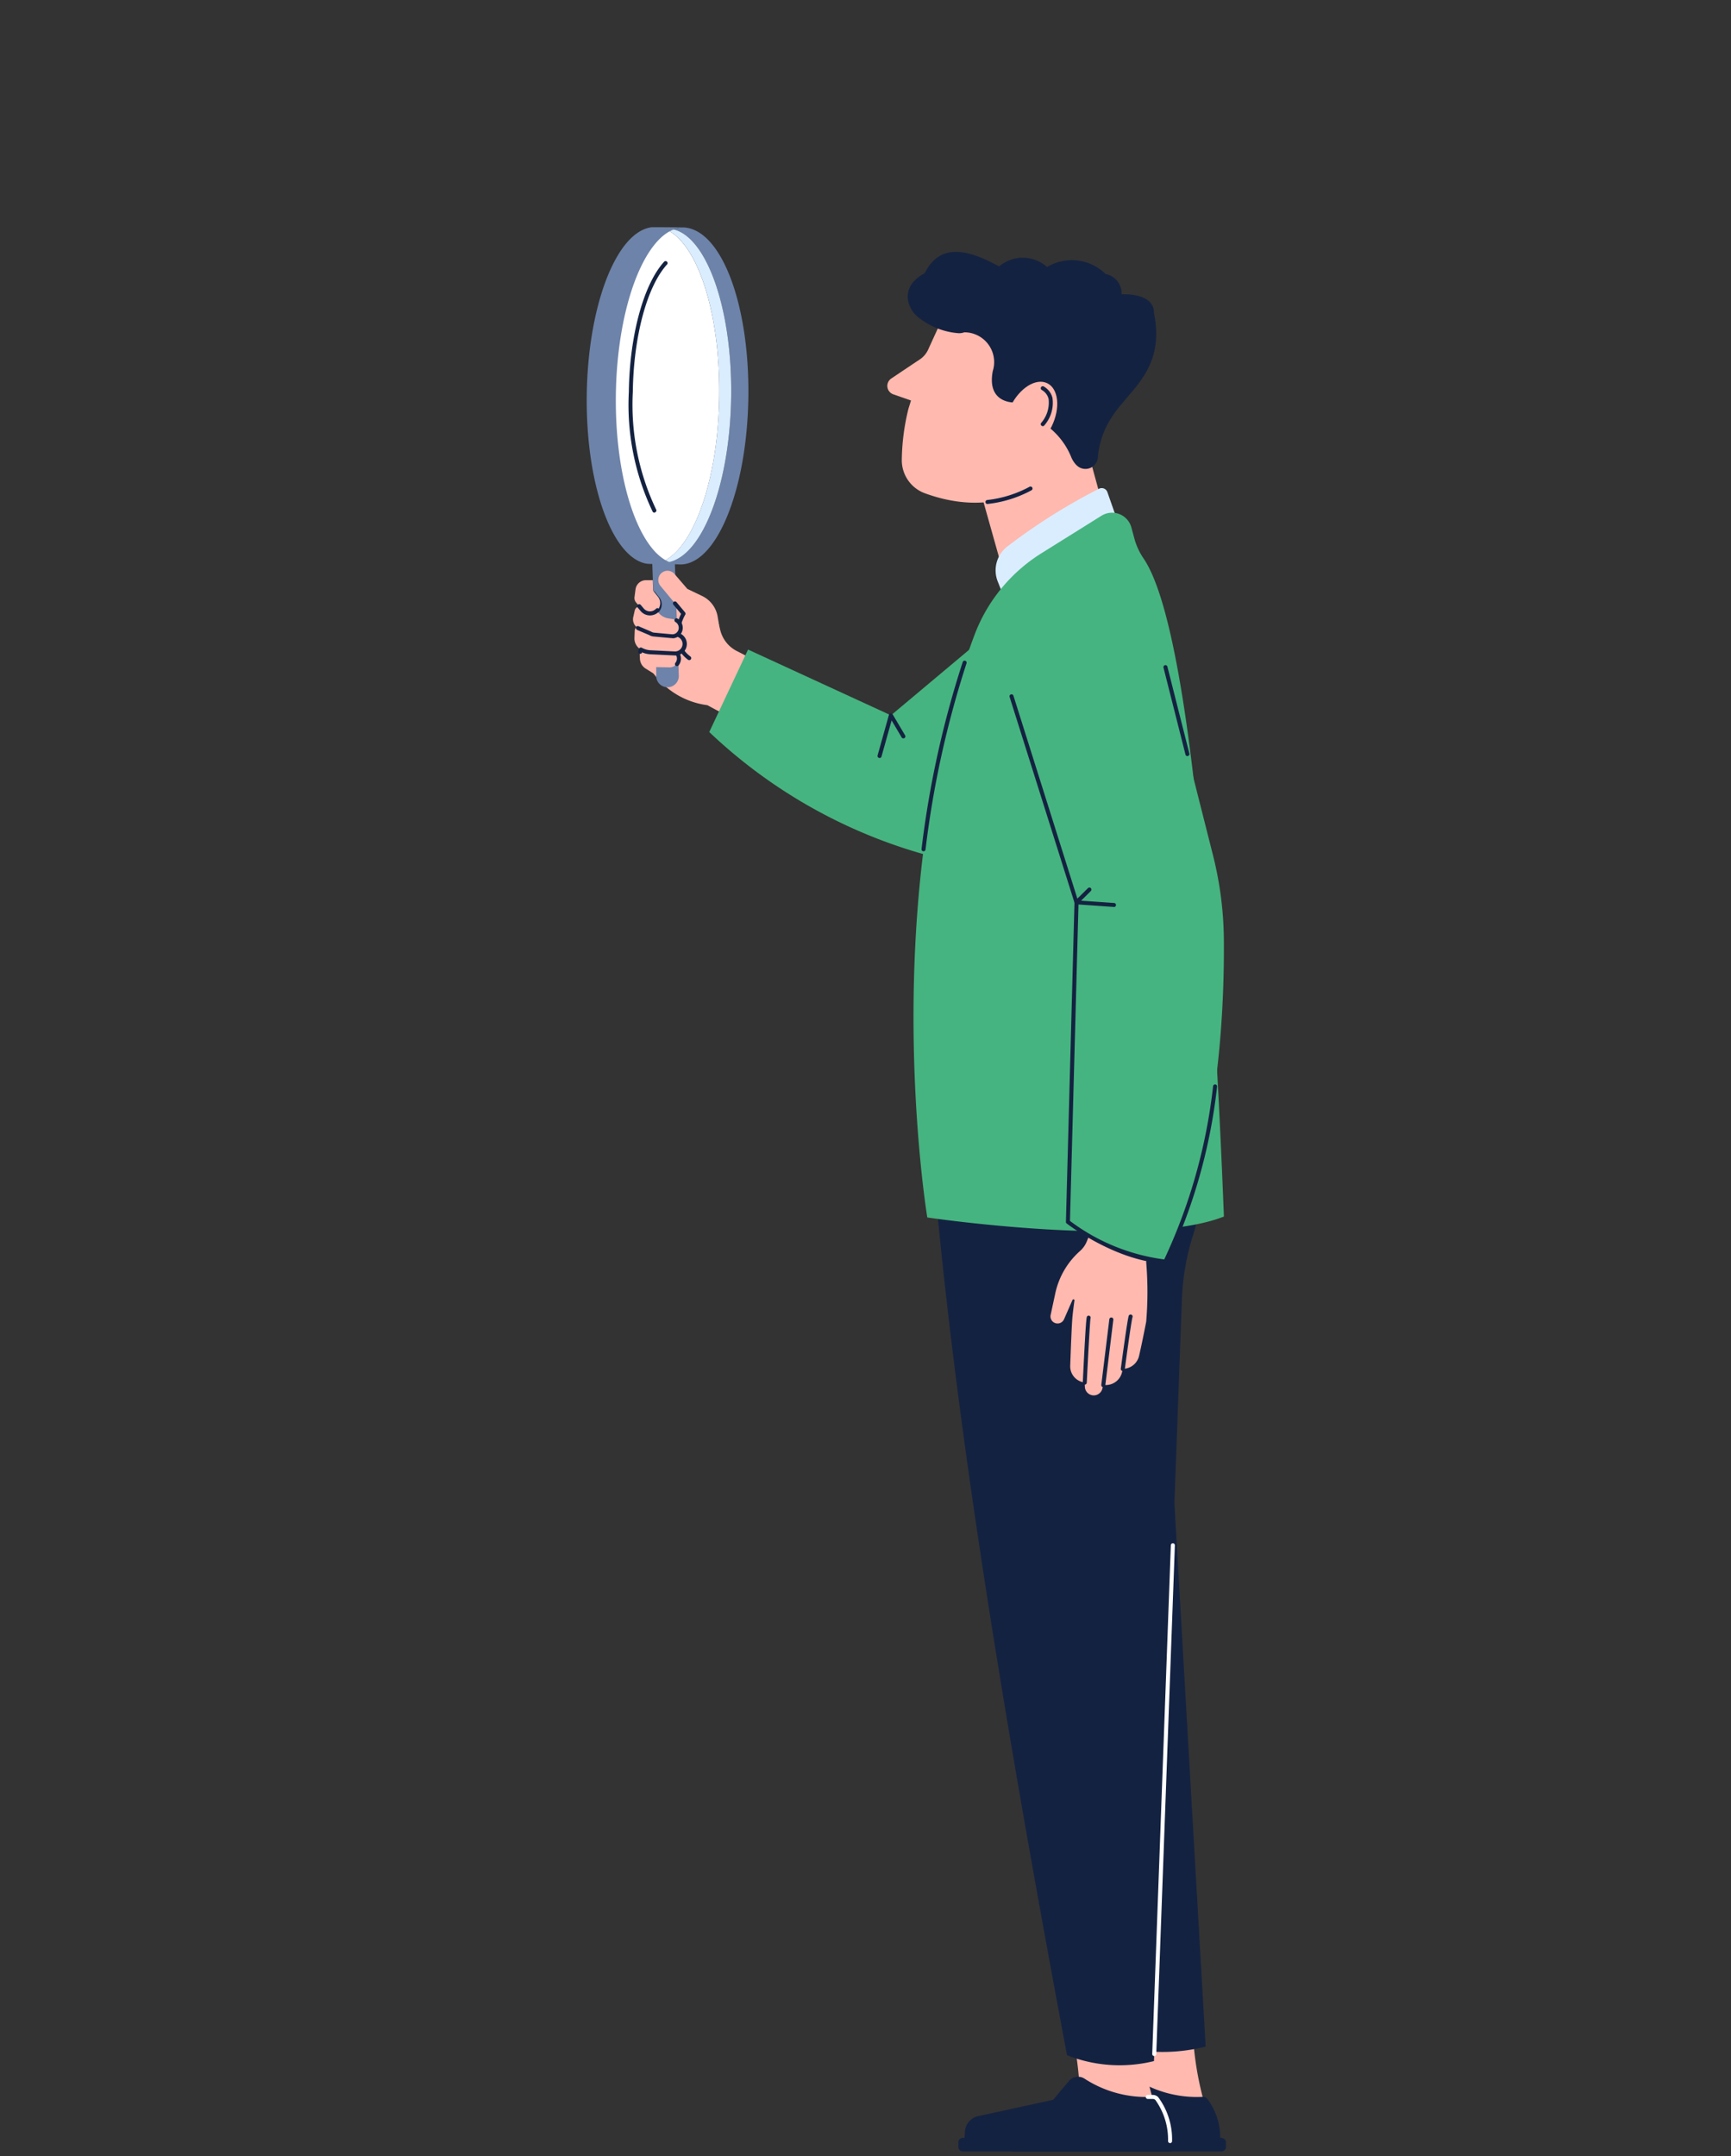<svg xmlns="http://www.w3.org/2000/svg" xmlns:xlink="http://www.w3.org/1999/xlink" width="118" height="147" viewBox="0 0 118 147">
  <rect x="0" y="0" width="118" height="147" fill="#333333" stroke="none"/>
  <defs>
    <clipPath id="clip-path">
      <rect id="長方形_3436" data-name="長方形 3436" width="43.573" height="131.188" fill="none"/>
    </clipPath>
  </defs>
  <g id="culture__content-05-item-03" transform="translate(-1412 -3702)">
    <g id="グループ_3561" data-name="グループ 3561" transform="translate(1452 3717.49)">
      <g id="グループ_3572" data-name="グループ 3572" transform="translate(0 0)">
        <g id="グループ_3569" data-name="グループ 3569" transform="translate(0)" clip-path="url(#clip-path)">
          <path id="パス_4030" data-name="パス 4030" d="M42.943,33.267l-3-1.546a2.187,2.187,0,0,1-1.125-1.433l-.208-.861-3.967-2.056-.79,5.222a5.432,5.432,0,0,0,4.094,2.824c2.305,1.27,4.511,2.207,4.511,2.207Z" transform="translate(-29.721 -2.831)" fill="#ffb9af"/>
          <path id="パス_4031" data-name="パス 4031" d="M42.733,33.7a.77.77,0,0,1-.773-.743l-.205-5.913-.039-1.112L41.6,22.664l1.539-.053L43.5,32.9a.77.77,0,0,1-.767.8" transform="translate(-37.227 -2.338)" fill="#6d83a9"/>
          <path id="パス_4032" data-name="パス 4032" d="M43.084,29.291a.709.709,0,0,0,.292-.167.763.763,0,0,0,.069-1.026l-.3-.379a.137.137,0,0,0-.245.091l.047,1.348a.137.137,0,0,0,.063.11.139.139,0,0,0,.074.022m.208-.513a.5.5,0,0,1-.079.121l-.024-.683a.519.519,0,0,1,.1.562" transform="translate(-38.503 -2.861)" fill="#142241"/>
          <path id="パス_4033" data-name="パス 4033" d="M43.729,32.119,42.1,31.944a.462.462,0,0,0-.511.48l.013.3a.834.834,0,0,0,.414.683l.689.429,0-.544.947.018a.6.6,0,0,0,.075-1.192" transform="translate(-37.98 -3.303)" fill="#ffb9af"/>
          <path id="パス_4034" data-name="パス 4034" d="M44.089,33.21a.134.134,0,0,0,.107-.051.734.734,0,0,0-.492-1.192l-1.626-.176a.6.6,0,0,0-.631.4.137.137,0,0,0,.26.088.327.327,0,0,1,.342-.219l1.626.176a.461.461,0,0,1,.308.747A.137.137,0,0,0,44,33.18a.135.135,0,0,0,.086.03" transform="translate(-37.939 -3.288)" fill="#142241"/>
          <path id="パス_4035" data-name="パス 4035" d="M40.532,29.375l-1.852-2.23a.629.629,0,1,1,.982-.787l.86,1,1.007.483a1.913,1.913,0,0,1,1.059,1.409l.1.611Z" transform="translate(-33.666 -2.701)" fill="#ffb9af"/>
          <path id="パス_4036" data-name="パス 4036" d="M41.764,32.457a.135.135,0,0,0,.11-.056.137.137,0,0,0-.029-.192c-1.4-1.036-.4-2.777-.354-2.85a.138.138,0,0,0-.013-.158l-.581-.7a.137.137,0,1,0-.211.176l.522.628c-.2.4-.936,2.083.473,3.124a.139.139,0,0,0,.082.027" transform="translate(-34.78 -2.943)" fill="#142241"/>
          <path id="パス_4037" data-name="パス 4037" d="M41.165,30.633l-.019.484a.863.863,0,0,0,.44.788,1.46,1.46,0,0,0,.646.186l1.667.082a.649.649,0,0,0,.08-1.295l-1.509-.11-.927-.657-.243.229a.425.425,0,0,0-.134.293" transform="translate(-37.897 -3.114)" fill="#ffb9af"/>
          <path id="パス_4038" data-name="パス 4038" d="M43.468,32.382a.786.786,0,0,0,.056-1.57l-.182-.013a.139.139,0,0,0-.147.127.137.137,0,0,0,.127.146l.182.013a.512.512,0,0,1-.063,1.021l-1.667-.082a1.34,1.34,0,0,1-.579-.165.137.137,0,1,0-.133.239,1.619,1.619,0,0,0,.7.2l1.667.082h.039" transform="translate(-37.433 -3.185)" fill="#142241"/>
          <path id="パス_4039" data-name="パス 4039" d="M42.872,28.863l-.925-.033a.369.369,0,0,0-.374.288l-.1.442a.692.692,0,0,0,.4.789l.74.314a.6.6,0,0,0,.264.09l1.209.11a.567.567,0,0,0,.616-.507.588.588,0,0,0-.484-.651l-.365-.06a1.069,1.069,0,0,1-.653-.377Z" transform="translate(-38.305 -2.982)" fill="#ffb9af"/>
          <path id="パス_4040" data-name="パス 4040" d="M43.8,31.1a.706.706,0,0,0,.7-.634.729.729,0,0,0-.355-.713.137.137,0,1,0-.137.238.448.448,0,0,1,.221.434.433.433,0,0,1-.468.4l-1.209-.111a.454.454,0,0,1-.2-.068c-.02-.011-.759-.325-.759-.325-.141-.08-.225-.06-.265,0a.137.137,0,0,0,.044.188.808.808,0,0,0,.114.059l.73.31a.727.727,0,0,0,.315.1l1.209.111.065,0" transform="translate(-37.963 -3.075)" fill="#142241"/>
          <path id="パス_4041" data-name="パス 4041" d="M44.708,28.7a.7.7,0,0,1-.369.352.694.694,0,0,1-.792-.194l-.422-.5a.47.47,0,0,1-.107-.366l.07-.532a.715.715,0,0,1,.713-.62l.462,0,.024.711.334.421a.692.692,0,0,1,.087.722" transform="translate(-39.765 -2.776)" fill="#ffb9af"/>
          <path id="パス_4042" data-name="パス 4042" d="M43.947,29.429a.849.849,0,0,0,.316-.062.833.833,0,0,0,.261-.169c.083-.088.081-.174.026-.226a.137.137,0,0,0-.195.005.587.587,0,0,1-.2.135.554.554,0,0,1-.636-.155l-.205-.243a.137.137,0,0,0-.21.178l.206.243a.828.828,0,0,0,.633.294" transform="translate(-39.636 -2.965)" fill="#142241"/>
          <path id="パス_4043" data-name="パス 4043" d="M41.885,22.853c2.2-1.2,3.734-5.835,3.806-11.3S44.347,1.413,42.249.179a.139.139,0,0,0-.136,0C39.982,1.357,38.444,6,38.373,11.46s1.345,10.14,3.443,11.375a.139.139,0,0,0,.07.019m.291-22.4c1.95,1.234,3.308,5.87,3.24,11.094s-1.548,9.824-3.53,11.006c-1.949-1.234-3.308-5.871-3.24-11.094S40.2,1.638,42.177.457" transform="translate(-36.523 -0.017)" fill="#142241"/>
          <path id="パス_4044" data-name="パス 4044" d="M37.054,22.994a1.809,1.809,0,0,1-.186-.012,1.959,1.959,0,0,1-.559-.154c2.3-.468,4.157-5.332,4.235-11.286C40.623,5.607,38.9.711,36.631.154a1.91,1.91,0,0,1,.675-.137c2.578.129,4.495,5.262,4.412,11.547-.082,6.345-2.171,11.462-4.664,11.43" transform="translate(-30.703 -0.002)" fill="#6d83a9"/>
          <path id="パス_4045" data-name="パス 4045" d="M41.885,22.853c2.2-1.2,3.734-5.835,3.806-11.3S44.347,1.413,42.249.179a.139.139,0,0,0-.136,0C39.982,1.357,38.444,6,38.373,11.46s1.345,10.14,3.443,11.375a.139.139,0,0,0,.07.019m.291-22.4c1.95,1.234,3.308,5.87,3.24,11.094s-1.548,9.824-3.53,11.006c-1.949-1.234-3.308-5.871-3.24-11.094S40.2,1.638,42.177.457" transform="translate(-36.523 -0.017)" fill="#142241"/>
          <path id="パス_4046" data-name="パス 4046" d="M37.864,22.844a2.429,2.429,0,0,1-.245-.126,3,3,0,0,0,.514-.366c1.775-1.551,3.09-5.792,3.155-10.8.063-4.838-1.058-8.994-2.7-10.708A3.194,3.194,0,0,0,37.912.3,2.21,2.21,0,0,1,38.185.17c2.271.557,3.992,5.453,3.914,11.387-.078,5.955-1.938,10.819-4.235,11.287" transform="translate(-32.257 -0.018)" fill="#daedff"/>
          <path id="パス_4047" data-name="パス 4047" d="M42.849,22.874c-2.47-.032-4.406-5.154-4.323-11.44S40.677.079,43.147.111a1.808,1.808,0,0,1,.41.053,2.273,2.273,0,0,0-.273.129A3.194,3.194,0,0,1,43.96.84c1.642,1.714,2.763,5.87,2.7,10.708-.065,5.007-1.379,9.247-3.155,10.8a3,3,0,0,1-.514.366,2.429,2.429,0,0,0,.245.126,1.8,1.8,0,0,1-.386.037" transform="translate(-37.628 -0.011)" fill="#fff"/>
          <path id="パス_4048" data-name="パス 4048" d="M44.223,19.728c.134-.057.157-.141.118-.206A16.611,16.611,0,0,1,42.747,11.5c.049-3.764.96-7.172,2.321-8.681a.137.137,0,1,0-.2-.184c-1.4,1.556-2.342,5.034-2.392,8.861A16.888,16.888,0,0,0,44.1,19.66a.136.136,0,0,0,.118.068" transform="translate(-39.609 -0.267)" fill="#142241"/>
          <path id="パス_4049" data-name="パス 4049" d="M47.4,22.989l-1.614-.03-.263-.005a1.545,1.545,0,0,1-.374-.05c-2.276-.606-3.994-5.527-3.916-11.485C41.318,5.265,43.285.265,45.678,0L46.1,0l1.733.012a2,2,0,0,0-.947.265,3.247,3.247,0,0,0-.738.577c-1.661,1.7-2.868,5.794-2.931,10.586-.061,4.7,1,8.755,2.56,10.555a3.346,3.346,0,0,0,.816.7,2.034,2.034,0,0,0,.8.28Z" transform="translate(-41.235)" fill="#6d83a9"/>
          <path id="パス_4050" data-name="パス 4050" d="M4.6,37.222A35.092,35.092,0,0,0,19.915,45.74L35.7,35.29l-8.053-8.148L16.986,36.084,7.245,31.6Z" transform="translate(3.749 -2.807)" fill="#46b480"/>
          <path id="パス_4051" data-name="パス 4051" d="M8.185,19.8l2.324,8.272L17.541,24.5l-2.323-8.488Z" transform="translate(18.693 -1.656)" fill="#ffb9af"/>
          <path id="パス_4052" data-name="パス 4052" d="M14.029,5.563s-1.093,2.373-1.54,3.356a1.6,1.6,0,0,1-.572.671c-.654.433-1.585,1.061-1.943,1.3a.608.608,0,0,0,.14,1.078l1.206.421c-.1.326-.169.541-.169.541a15.149,15.149,0,0,0-.459,3.547,2.4,2.4,0,0,0,1.592,2.242c6.53,2.369,9.945-2.627,9.927-2.83l1.878-8.752Z" transform="translate(10.782 -0.575)" fill="#ffb9af"/>
          <path id="パス_4053" data-name="パス 4053" d="M14.855,20.907a8.161,8.161,0,0,0,3-.93.137.137,0,1,0-.13-.241,7.894,7.894,0,0,1-2.881.9.137.137,0,0,0,.015.273" transform="translate(12.454 -2.039)" fill="#142241"/>
          <path id="パス_4054" data-name="パス 4054" d="M16.915,16.508a.85.85,0,0,0,1.35-.626,5.848,5.848,0,0,1,.912-2.685C20.386,11.254,22.9,9.931,22.081,6c0,0,.167-1.271-2.2-1.237a1.343,1.343,0,0,0-1.091-1.38A3.28,3.28,0,0,0,14.8,2.907a2.483,2.483,0,0,0-3.269-.038C8.839,1.364,7.318,1.607,6.451,3.34c0,0-1.474.659-1.081,2.035a1.986,1.986,0,0,0,.784,1.063,4.99,4.99,0,0,0,2.633.983,1.107,1.107,0,0,0,.377-.063A2.031,2.031,0,0,1,11.1,10c-.438,2.3,1.581,2.144,1.581,2.144s-.35-.15.757.728a4.44,4.44,0,0,0,.727.465,4.979,4.979,0,0,1,2.271,2.5,1.723,1.723,0,0,0,.351.559,1.369,1.369,0,0,0,.125.108" transform="translate(16.576 -0.194)" fill="#142241"/>
          <path id="パス_4055" data-name="パス 4055" d="M16.021,14.8c-.607,1.252-1.729,1.962-2.506,1.584s-.911-1.7-.3-2.95,1.73-1.961,2.507-1.584.911,1.7.3,2.95" transform="translate(15.666 -1.215)" fill="#ffb9af"/>
          <path id="パス_4056" data-name="パス 4056" d="M7.18,135.709a21.86,21.86,0,0,0,.805,6.169l-5.032.076-1.3-6.489Z" transform="translate(34.107 -14.01)" fill="#ffb9af"/>
          <path id="パス_4057" data-name="パス 4057" d="M.311,144.8H.417l.031-.438a1.15,1.15,0,0,1,.9-1.044L6.464,142.2l1.075-1.282a.812.812,0,0,1,1.08-.149A7.736,7.736,0,0,0,13.242,142a.391.391,0,0,1,.28.109,4.352,4.352,0,0,1,.9,2.684c.253,0,.392.139.392.31v.314a.311.311,0,0,1-.311.31H.311a.311.311,0,0,1-.311-.31v-.314a.311.311,0,0,1,.311-.31" transform="translate(28.757 -14.544)" fill="#142241"/>
          <path id="パス_4058" data-name="パス 4058" d="M2.793,68.488l3.6,62.627a12,12,0,0,1-4.84.214Z" transform="translate(35.795 -7.083)" fill="#142241"/>
          <path id="パス_4059" data-name="パス 4059" d="M11.045,133.344a23.424,23.424,0,0,0,.948,8.315l-5.032.077a25.237,25.237,0,0,0-1.488-8.206Z" transform="translate(26.673 -13.79)" fill="#ffb9af"/>
          <path id="パス_4060" data-name="パス 4060" d="M4.134,144.8H4.24l.031-.438a1.15,1.15,0,0,1,.9-1.044l5.113-1.114,1.075-1.282a.812.812,0,0,1,1.08-.149A7.736,7.736,0,0,0,17.065,142a.393.393,0,0,1,.28.109,4.352,4.352,0,0,1,.9,2.684c.253,0,.391.139.391.31v.314a.31.31,0,0,1-.309.31H4.134a.311.311,0,0,1-.311-.31v-.314a.311.311,0,0,1,.311-.31" transform="translate(21.507 -14.544)" fill="#142241"/>
          <path id="パス_4061" data-name="パス 4061" d="M1.158,65.227c1.14,18.5,4.908,41.574,9.53,66.139a9.743,9.743,0,0,0,5.927.4l1.9-51.855a16.687,16.687,0,0,1,.776-4.49,27.8,27.8,0,0,0,1.142-10.1Z" transform="translate(22.05 -6.746)" fill="#142241"/>
          <path id="パス_4062" data-name="パス 4062" d="M4.023,135.025a.137.137,0,0,0,.137-.132l1.269-34.684a.137.137,0,0,0-.274-.01L3.886,134.883a.137.137,0,0,0,.132.142Z" transform="translate(34.66 -10.349)" fill="#fff"/>
          <path id="パス_4063" data-name="パス 4063" d="M8.492,27.688l-.586-1.478a2.055,2.055,0,0,1,.663-2.4,40.484,40.484,0,0,1,6.237-3.929.41.41,0,0,1,.571.229l1.128,3.214Z" transform="translate(20.111 -2.052)" fill="#daedff"/>
          <path id="パス_4064" data-name="パス 4064" d="M1.1,69.753s-3.569-21.622,3.21-39.69a11.225,11.225,0,0,1,4.556-5.581l4.108-2.568a1.363,1.363,0,0,1,2.038.8l.2.735a4.469,4.469,0,0,0,.618,1.358C19.2,29.712,20.69,53.538,21.32,69.691c-5.632,2.223-20.224.062-20.224.062" transform="translate(22.112 -2.245)" fill="#46b480"/>
          <path id="パス_4065" data-name="パス 4065" d="M19.854,45.952a.138.138,0,0,0,.136-.12,66.654,66.654,0,0,1,2.795-12.695.137.137,0,0,0-.26-.087A66.917,66.917,0,0,0,19.718,45.8a.137.137,0,0,0,.119.153h.017" transform="translate(3.102 -3.408)" fill="#142241"/>
          <path id="パス_4066" data-name="パス 4066" d="M12.531,74.387,12.022,78.2a24.41,24.41,0,0,1,0,4.058c-.224,1.146-.38,1.873-.486,2.33a1.142,1.142,0,0,1-.915.865l-.194.034-.057.232a1.131,1.131,0,0,1-1.077.856l-.2,0-.058.24a.605.605,0,0,1-1.193-.113l-.014-.3a1.109,1.109,0,0,1-.986-1.135c.04-1.149.109-2.94.16-3.416.037-.355.089-.746.132-1.052A.072.072,0,0,0,7,80.768L6.421,82.09a.482.482,0,0,1-.913-.294l.316-1.47A5.355,5.355,0,0,1,7.5,77.447a1.747,1.747,0,0,0,.473-.664,18.9,18.9,0,0,0,.943-2.877Z" transform="translate(26.113 -7.643)" fill="#ffb9af"/>
          <path id="パス_4067" data-name="パス 4067" d="M7.233,86.53a.135.135,0,0,0,.135-.119c.171-1.284.465-3.384.525-3.549a.137.137,0,1,0-.256-.1c-.09.245-.495,3.264-.541,3.608a.139.139,0,0,0,.118.154h.018" transform="translate(29.307 -8.55)" fill="#142241"/>
          <path id="パス_4068" data-name="パス 4068" d="M8.7,87.646a.138.138,0,0,0,.136-.12l.547-4.472a.137.137,0,1,0-.272-.033l-.548,4.471a.138.138,0,0,0,.119.153H8.7" transform="translate(26.511 -8.573)" fill="#142241"/>
          <path id="パス_4069" data-name="パス 4069" d="M10.428,87.463a.138.138,0,0,0,.137-.131c.082-1.652.216-4.165.256-4.386a.137.137,0,0,0-.227-.143c-.048.048-.085.086-.3,4.515a.137.137,0,0,0,.13.144h.007" transform="translate(23.518 -8.559)" fill="#142241"/>
          <path id="パス_4070" data-name="パス 4070" d="M.376,32.67,5.438,48.721,4.852,70.5s3.287,2.561,6.646,2.7c3.587-7.042,4.027-16.889,3.985-21.934a24.305,24.305,0,0,0-.739-5.752l-4.095-16.2a4.719,4.719,0,0,0-6.211-2.96l-1.28.5A4.718,4.718,0,0,0,.376,32.67" transform="translate(27.946 -2.692)" fill="#46b480"/>
          <path id="パス_4071" data-name="パス 4071" d="M11.306,74.321a.137.137,0,0,0,.122-.074,37.772,37.772,0,0,0,3.4-11.982.137.137,0,1,0-.272-.037,37.656,37.656,0,0,1-3.33,11.814A13.6,13.6,0,0,1,4.8,71.417l.584-21.711C5.376,49.661.946,35.612.946,35.612a.137.137,0,0,0-.262.082L5.107,49.721,4.523,71.48a.134.134,0,0,0,.053.112c.033.026,3.36,2.589,6.725,2.729Z" transform="translate(28.139 -3.673)" fill="#142241"/>
          <path id="パス_4072" data-name="パス 4072" d="M4.413,39.5c.107-.022.152-.1.133-.17L3.047,33.4a.137.137,0,1,0-.266.067l1.5,5.933a.137.137,0,0,0,.133.1" transform="translate(36.533 -3.443)" fill="#142241"/>
          <path id="パス_4073" data-name="パス 4073" d="M24.51,40.009a.137.137,0,0,0,.132-.1l.689-2.463.685,1.159a.138.138,0,0,0,.188.048.136.136,0,0,0,.048-.187L25.4,37.029a.137.137,0,0,0-.25.033l-.776,2.772a.137.137,0,0,0,.1.169.126.126,0,0,0,.037.005" transform="translate(-4.551 -3.823)" fill="#142241"/>
          <path id="パス_4074" data-name="パス 4074" d="M13.281,14.813a.135.135,0,0,0,.112-.059,2.338,2.338,0,0,0,.548-1.876,1.236,1.236,0,0,0-.6-.774.137.137,0,1,0-.12.247.964.964,0,0,1,.456.6,2.106,2.106,0,0,1-.509,1.645.136.136,0,0,0,.035.19.132.132,0,0,0,.078.025" transform="translate(17.803 -1.25)" fill="#142241"/>
          <path id="パス_4075" data-name="パス 4075" d="M5.757,145.3a.138.138,0,0,0,.137-.136,4.814,4.814,0,0,0-.951-3.005.528.528,0,0,0-.379-.145c-.11,0-.22,0-.327,0a.137.137,0,0,0,0,.274c.109,0,.222,0,.336,0a.259.259,0,0,1,.182.07,4.639,4.639,0,0,1,.866,2.8.137.137,0,0,0,.136.138Z" transform="translate(34.004 -14.687)" fill="#fff"/>
          <path id="パス_4076" data-name="パス 4076" d="M11.053,51.536a.137.137,0,0,0,.01-.273l-2.258-.157.663-.657a.138.138,0,1,0-.194-.2l-.878.871a.137.137,0,0,0,.087.234l2.559.178h.01" transform="translate(24.891 -5.193)" fill="#142241"/>
        </g>
      </g>
    </g>
    <rect id="長方形_4121" data-name="長方形 4121" width="118" height="147" transform="translate(1412 3702)" fill="none"/>
  </g>
</svg>
